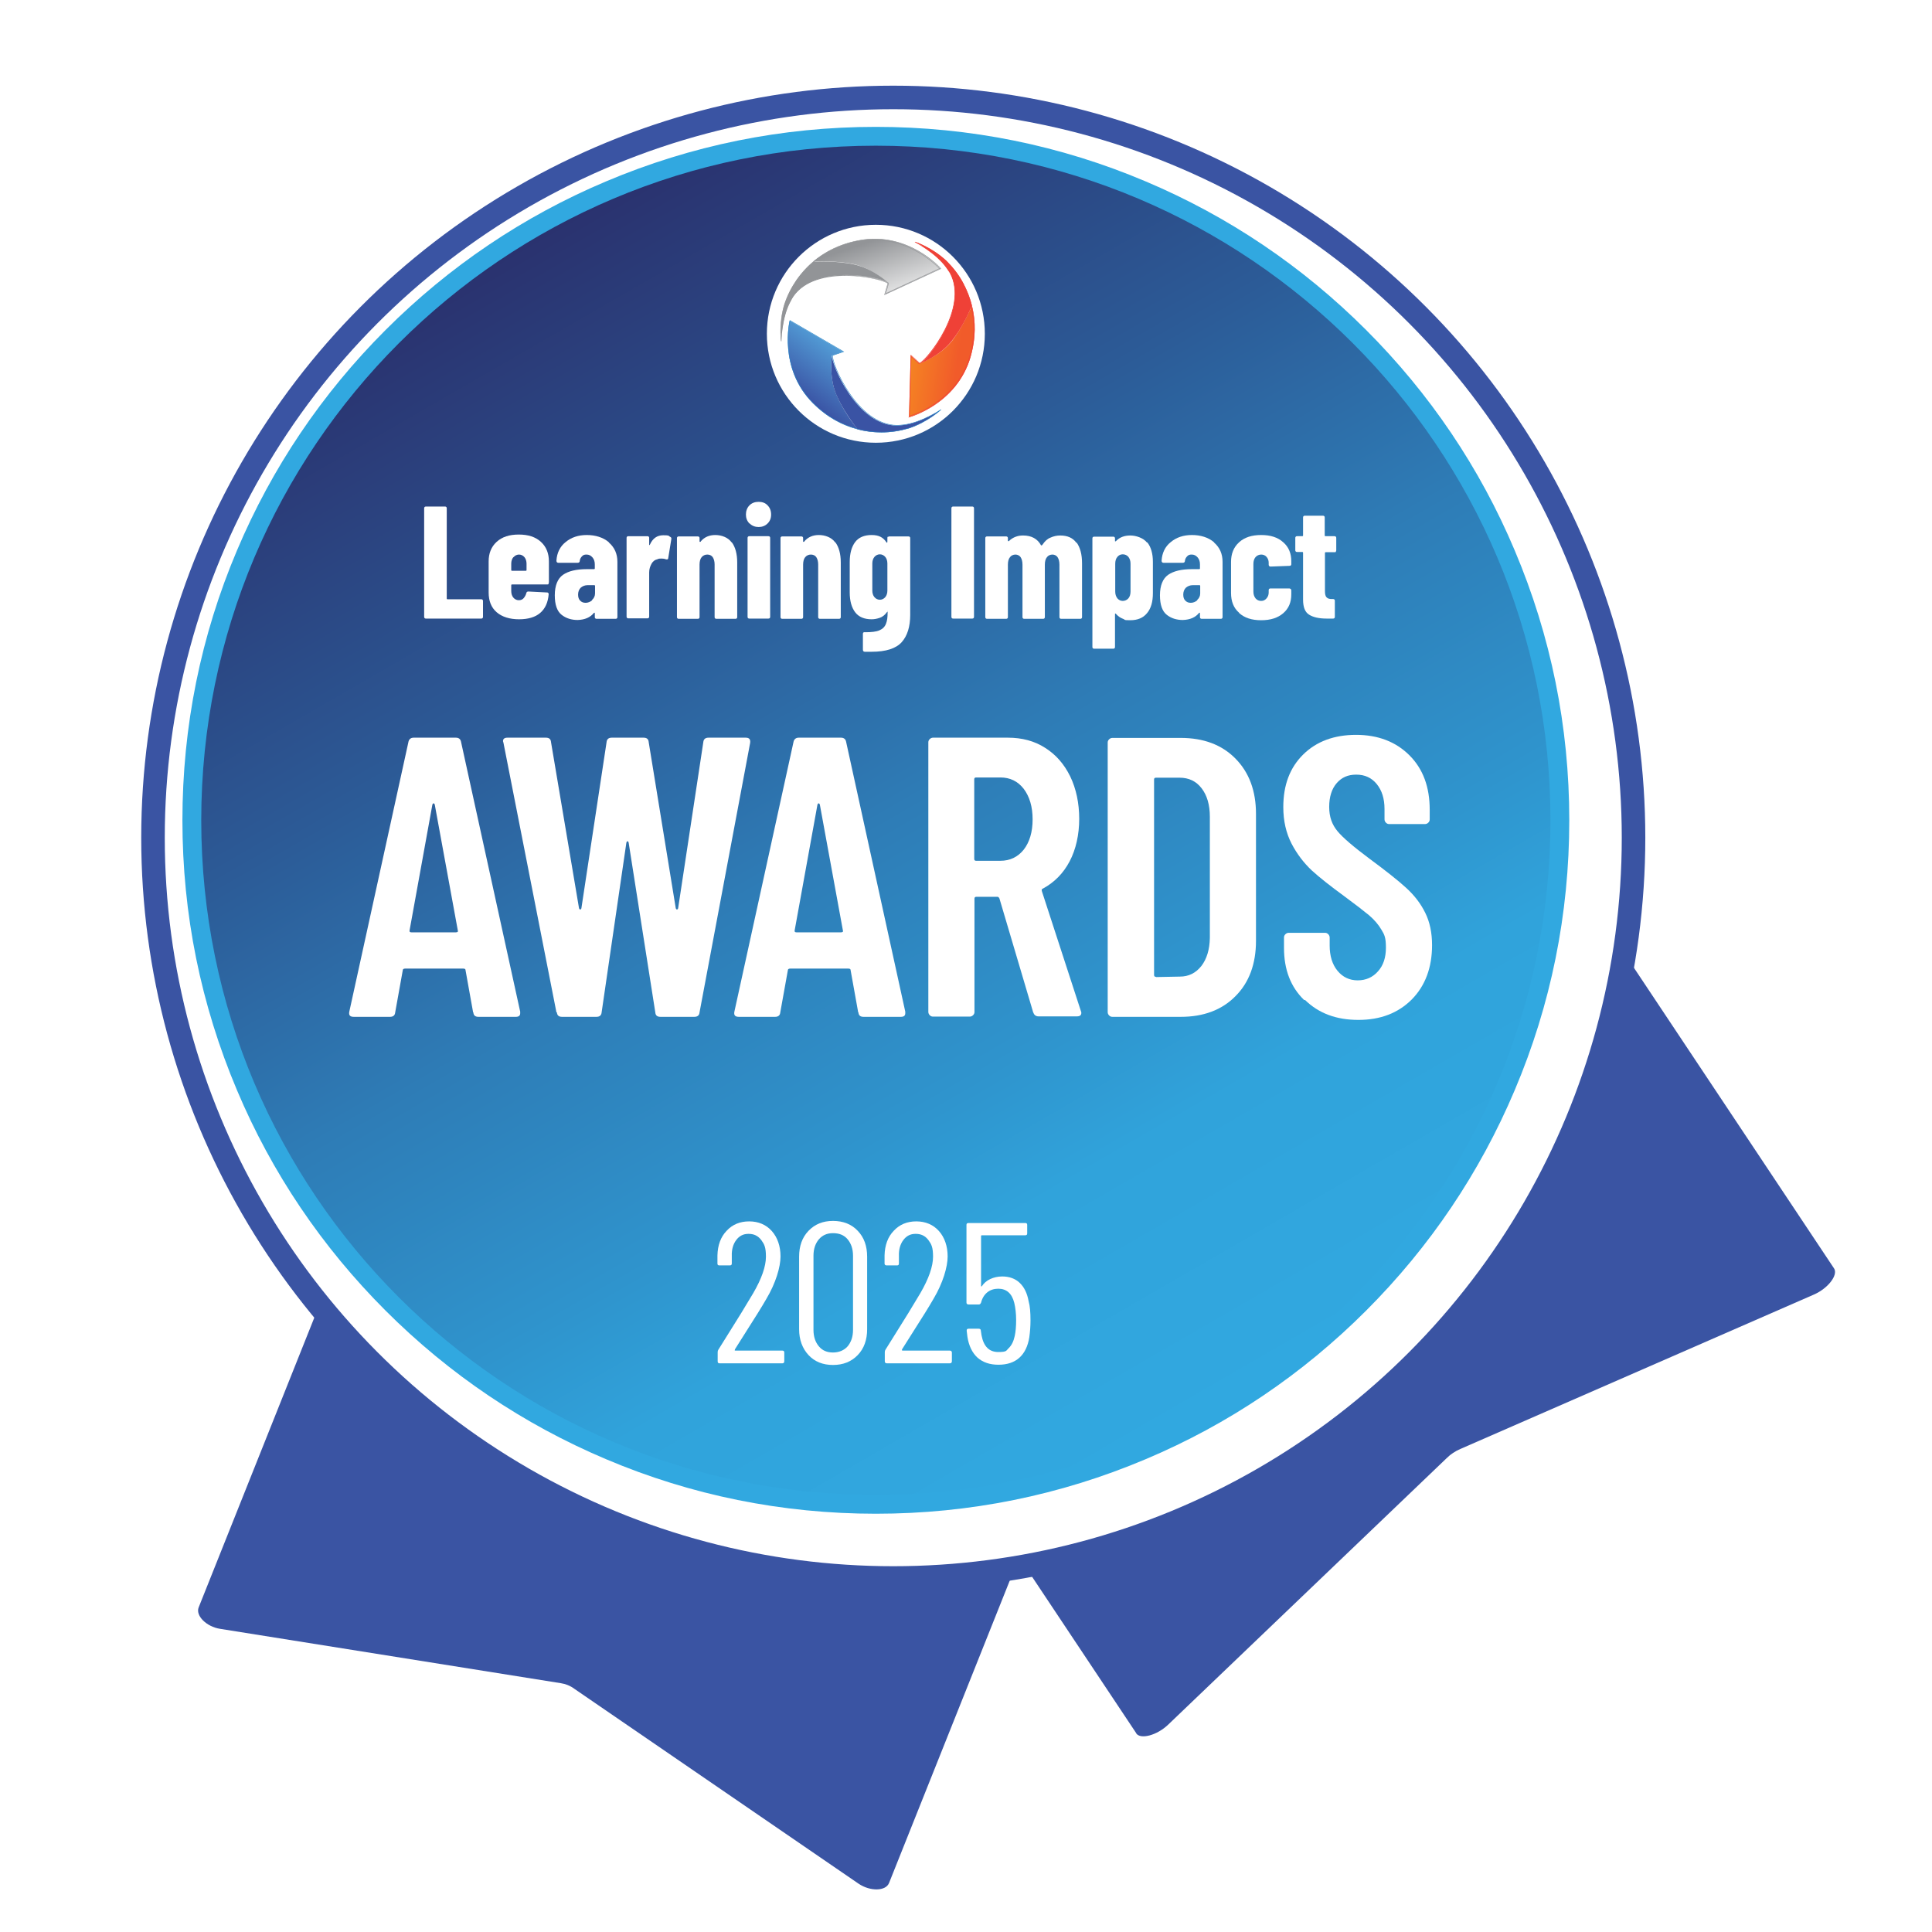 <?xml version="1.0" encoding="UTF-8"?>
<svg id="Layer_1" xmlns="http://www.w3.org/2000/svg" xmlns:xlink="http://www.w3.org/1999/xlink" version="1.1" viewBox="0 0 820.8 820.8">
  <!-- Generator: Adobe Illustrator 29.1.0, SVG Export Plug-In . SVG Version: 2.1.0 Build 142)  -->
  <defs>
    <style>
      .st0 {
        stroke: url(#linear-gradient4);
      }

      .st0, .st1, .st2, .st3 {
        stroke-miterlimit: 10;
      }

      .st0, .st2, .st3 {
        fill: none;
        stroke-width: .2px;
      }

      .st4 {
        filter: url(#drop-shadow-2);
      }

      .st5 {
        fill: url(#linear-gradient2);
      }

      .st6 {
        fill: url(#linear-gradient1);
      }

      .st7 {
        fill: url(#linear-gradient3);
      }

      .st1 {
        filter: url(#drop-shadow-1);
        stroke: #3a54a3;
        stroke-width: 10px;
      }

      .st1, .st8 {
        fill: #fff;
      }

      .st9 {
        fill: #3a53a4;
      }

      .st10 {
        fill: #ef4137;
      }

      .st2 {
        stroke: #929497;
      }

      .st11 {
        fill: url(#linear-gradient);
      }

      .st3 {
        stroke: #ef4137;
      }

      .st12 {
        fill: #929497;
      }

      .st13 {
        fill: #3a54a3;
      }

      .st14 {
        fill: #31a8e0;
      }
    </style>
    <filter id="drop-shadow-1" x="47.6" y="24.1" width="648.9" height="648.9" filterUnits="userSpaceOnUse">
      <feOffset dx="7.4" dy="7.4"/>
      <feGaussianBlur result="blur" stdDeviation="5.2"/>
      <feFlood flood-color="#919495" flood-opacity=".8"/>
      <feComposite in2="blur" operator="in"/>
      <feComposite in="SourceGraphic"/>
    </filter>
    <linearGradient id="linear-gradient" x1="517.5" y1="600.3" x2="226.7" y2="96.7" gradientUnits="userSpaceOnUse">
      <stop offset="0" stop-color="#31a8e0"/>
      <stop offset=".2" stop-color="#30a3db"/>
      <stop offset=".3" stop-color="#2f94cd"/>
      <stop offset=".5" stop-color="#2e7cb6"/>
      <stop offset=".7" stop-color="#2c5b97"/>
      <stop offset="1" stop-color="#2a316e"/>
      <stop offset="1" stop-color="#2a2866"/>
    </linearGradient>
    <filter id="drop-shadow-2" x="143.7" y="307.5" width="459.9" height="121.3" filterUnits="userSpaceOnUse">
      <feOffset dx="4.6" dy="4.6"/>
      <feGaussianBlur result="blur1" stdDeviation="2.5"/>
      <feFlood flood-color="#919495" flood-opacity=".8"/>
      <feComposite in2="blur1" operator="in"/>
      <feComposite in="SourceGraphic"/>
    </filter>
    <linearGradient id="linear-gradient1" x1="371.8" y1="329.9" x2="354.9" y2="307.4" gradientTransform="translate(-12.8 477.2) scale(1 -1)" gradientUnits="userSpaceOnUse">
      <stop offset="0" stop-color="#55a4db"/>
      <stop offset="1" stop-color="#3a53a4"/>
    </linearGradient>
    <linearGradient id="linear-gradient2" x1="-2141.9" y1="5202.1" x2="-2158.8" y2="5179.6" gradientTransform="translate(-5109.6 -1082.7) rotate(124.8) scale(1 -1)" gradientUnits="userSpaceOnUse">
      <stop offset="0" stop-color="#f2f2f2"/>
      <stop offset="1" stop-color="#929497"/>
    </linearGradient>
    <linearGradient id="linear-gradient3" x1="-5151.7" y1="640.2" x2="-5168.8" y2="618" gradientTransform="translate(-1523.3 -4689.4) rotate(-118.6) scale(1 -1)" gradientUnits="userSpaceOnUse">
      <stop offset="0" stop-color="#f69320"/>
      <stop offset="1" stop-color="#f15b2a"/>
    </linearGradient>
    <linearGradient id="linear-gradient4" x1="346.4" y1="4137.4" x2="412.9" y2="4141" gradientTransform="translate(-12.6 -3978.6)" gradientUnits="userSpaceOnUse">
      <stop offset="0" stop-color="#2584c6"/>
      <stop offset="1" stop-color="#2584c6"/>
    </linearGradient>
  </defs>
  <path class="st13" d="M482.7,736.3L188.1,293.9c-1.5-2.2,1-6.5,5.6-9.5L473.8,98c4.6-3,9.5-3.7,10.9-1.5l294.5,442.4c1.8,2.8-2.6,8.5-8.6,11.1l-150.2,65.6c-2.1.9-4.1,2.2-5.7,3.8l-118.4,113.3c-4.8,4.6-11.8,6.4-13.6,3.7Z"/>
  <path class="st13" d="M377.7,800l221.3-554.4c1.1-2.8-1.7-6.5-6.2-8.3l-276.9-110.6c-4.5-1.8-9.1-1-10.2,1.7L84.4,682.9c-1.4,3.5,3.3,8.2,9.1,9.1l144.8,23.1c2,.3,4,1.1,5.6,2.3l120.9,82.9c4.9,3.3,11.5,3.2,12.9-.3Z"/>
  <circle class="st1" cx="372.1" cy="348.5" r="314.5"/>
  <g>
    <path class="st11" d="M372.1,639.1c-77.6,0-150.6-30.2-205.5-85.1-54.9-54.9-85.1-127.9-85.1-205.5s30.2-150.6,85.1-205.5c54.9-54.9,127.9-85.1,205.5-85.1s150.6,30.2,205.5,85.1c54.9,54.9,85.1,127.9,85.1,205.5s-30.2,150.6-85.1,205.5c-54.9,54.9-127.9,85.1-205.5,85.1Z"/>
    <path class="st14" d="M372.1,61.9c158.3,0,286.6,128.3,286.6,286.6s-128.3,286.6-286.6,286.6S85.5,506.8,85.5,348.5,213.8,61.9,372.1,61.9M372.1,53.9c-39.8,0-78.3,7.8-114.7,23.2-35.1,14.8-66.6,36.1-93.6,63.1-27.1,27.1-48.3,58.6-63.1,93.6-15.4,36.3-23.2,74.9-23.2,114.7s7.8,78.3,23.2,114.7c14.8,35.1,36.1,66.6,63.1,93.6,27.1,27.1,58.6,48.3,93.6,63.1,36.3,15.4,74.9,23.2,114.7,23.2s78.3-7.8,114.7-23.2c35.1-14.8,66.6-36.1,93.6-63.1,27.1-27.1,48.3-58.6,63.1-93.6,15.4-36.3,23.2-74.9,23.2-114.7s-7.8-78.3-23.2-114.7c-14.8-35.1-36.1-66.6-63.1-93.6-27.1-27.1-58.6-48.3-93.6-63.1-36.3-15.4-74.9-23.2-114.7-23.2h0Z"/>
  </g>
  <g>
    <path class="st8" d="M312.1,573.7c0,0,.1.1.3.1h20c.6,0,.8.3.8.9v3.6c0,.6-.3.9-.8.9h-26.7c-.6,0-.8-.3-.8-.9v-3.8c0-.5.1-.8.3-1.1,1.8-2.8,2.7-4.4,3-4.8,5-7.9,8.9-14.3,11.8-19.2,3.6-6.2,5.4-11.4,5.4-15.5s-.7-5.3-2-7.1c-1.4-1.8-3.1-2.6-5.4-2.6s-3.9.9-5.2,2.6c-1.3,1.7-2,4-1.9,6.8v3.2c0,.6-.3.8-.9.8h-4.4c-.6,0-.8-.3-.8-.8v-3.4c.1-4.4,1.4-7.9,3.9-10.5,2.5-2.7,5.7-4,9.6-4s7.2,1.4,9.6,4.1c2.4,2.7,3.7,6.4,3.7,10.8s-2,11.3-6,18c-2,3.5-4.9,8.1-8.6,13.9l-4.8,7.6c0,.1,0,.2,0,.3Z"/>
    <path class="st8" d="M343.5,575.7c-2.6-2.8-4-6.5-4-11v-30.8c0-4.5,1.3-8.2,4-11s6.1-4.2,10.4-4.2,7.9,1.4,10.5,4.2c2.7,2.8,4,6.5,4,11v30.8c0,4.5-1.3,8.2-4,11-2.7,2.8-6.2,4.2-10.5,4.2s-7.8-1.4-10.4-4.2ZM360.1,572c1.5-1.8,2.3-4.1,2.3-7v-31.5c0-2.9-.8-5.2-2.3-7-1.5-1.8-3.6-2.6-6.2-2.6s-4.5.9-6,2.6c-1.5,1.8-2.3,4.1-2.3,7v31.5c0,2.9.8,5.2,2.3,7,1.5,1.8,3.5,2.6,6,2.6s4.7-.9,6.2-2.6Z"/>
    <path class="st8" d="M383.2,573.7c0,0,.1.1.3.1h20c.6,0,.9.3.9.9v3.6c0,.6-.3.9-.9.9h-26.7c-.6,0-.9-.3-.9-.9v-3.8c0-.5.1-.8.3-1.1,1.8-2.8,2.7-4.4,3-4.8,5-7.9,8.9-14.3,11.8-19.2,3.6-6.2,5.4-11.4,5.4-15.5s-.7-5.3-2-7.1c-1.4-1.8-3.1-2.6-5.4-2.6s-3.9.9-5.2,2.6c-1.3,1.7-2,4-1.9,6.8v3.2c0,.6-.3.8-.8.8h-4.4c-.6,0-.9-.3-.9-.8v-3.4c.1-4.4,1.4-7.9,3.9-10.5,2.5-2.7,5.7-4,9.6-4s7.2,1.4,9.6,4.1c2.4,2.7,3.7,6.4,3.7,10.8s-2,11.3-6,18c-2,3.5-4.9,8.1-8.6,13.9l-4.8,7.6c0,.1,0,.2,0,.3Z"/>
    <path class="st8" d="M437.8,561c0,2.5-.2,4.9-.5,7.1-.6,3.8-2,6.7-4.2,8.7-2.2,2-5.2,3-8.9,3s-6.6-1-8.9-3c-2.2-2-3.7-5-4.3-8.9l-.3-2.5v-.2c0-.5.3-.7.8-.7h4.3c.6,0,.9.3.9.8l.3,2c.9,4.8,3.3,7.1,7.1,7.1s3.3-.6,4.5-1.7c1.2-1.2,2-2.8,2.5-5.1.4-1.8.6-4.1.6-6.8s-.3-5.3-.8-7.3c-1-4-3.3-6-6.8-6s-6.3,2-7.3,5.9c-.2.5-.5.8-.9.8h-4.4c-.6,0-.9-.3-.9-.8v-33c0-.6.3-.8.9-.8h24.1c.6,0,.8.3.8.8v3.6c0,.6-.3.8-.8.8h-18.5c-.2,0-.3.1-.3.3v21.1c0,.1,0,.2,0,.3,0,0,.2,0,.3,0,.9-1.4,2.1-2.4,3.6-3.1,1.5-.7,3.2-1.1,5.1-1.1,3,0,5.5.9,7.4,2.7,1.9,1.8,3.2,4.4,3.8,7.8.6,2.1.8,4.8.8,8.2Z"/>
  </g>
  <g>
    <path class="st8" d="M180.4,262.6c-.2-.2-.2-.4-.2-.6v-46c0-.2,0-.4.2-.6.2-.2.4-.2.6-.2h8c.2,0,.4,0,.6.2.2.2.2.4.2.6v38.3c0,.2.1.3.3.3h14.3c.2,0,.4,0,.6.2.2.2.2.4.2.6v6.6c0,.2,0,.4-.2.6s-.4.2-.6.2h-23.4c-.2,0-.4,0-.6-.2Z"/>
    <path class="st8" d="M233.1,248.1c-.2.2-.4.2-.6.2h-15c-.2,0-.3.1-.3.3v2.5c0,1.1.3,2.1.9,2.8s1.4,1.1,2.3,1.1,1.6-.3,2.1-.9c.5-.6.9-1.3,1.1-2.1.1-.5.4-.7.9-.7l7.8.4c.2,0,.4,0,.6.2.2.2.2.4.2.6-.3,3.5-1.5,6.1-3.6,7.9-2.1,1.8-5.1,2.7-9,2.7s-7.2-1-9.5-3c-2.3-2-3.4-4.8-3.4-8.4v-13.2c0-3.4,1.1-6.2,3.4-8.3,2.3-2.1,5.4-3.1,9.4-3.1s7.1,1,9.4,3.1c2.3,2.1,3.4,4.9,3.4,8.3v8.8c0,.2,0,.4-.2.6ZM218.1,236.7c-.6.7-.9,1.7-.9,2.8v2.7c0,.2.1.3.3.3h5.9c.2,0,.3-.1.3-.3v-2.7c0-1.1-.3-2.1-.9-2.8-.6-.7-1.4-1.1-2.3-1.1s-1.7.4-2.3,1.1Z"/>
    <path class="st8" d="M258.7,230.5c2.4,2.1,3.6,4.8,3.6,8.2v23.4c0,.2,0,.4-.2.6s-.4.2-.6.2h-8c-.2,0-.4,0-.6-.2-.2-.2-.2-.4-.2-.6v-1.5c0-.1,0-.2-.1-.3,0,0-.2,0-.3.1-1.5,1.9-3.8,2.9-6.9,3-2.6,0-4.9-.7-6.8-2.2-1.9-1.5-2.9-4.2-2.9-8.3s1.2-7.1,3.5-8.7c2.3-1.6,5.7-2.4,10.1-2.4h3.1c.2,0,.3-.1.3-.3v-1.7c0-1.2-.3-2.2-1-3-.7-.8-1.5-1.2-2.5-1.2s-1.4.2-1.9.7c-.5.5-.9,1.1-1,2,0,.5-.3.8-.9.8h-8.2c-.5,0-.8-.3-.8-.9.2-3.3,1.5-6,3.9-7.9,2.4-2,5.4-3,9-3s7,1,9.4,3.1ZM251.5,254.9c.8-.7,1.3-1.6,1.3-2.8v-3.2c0-.2-.1-.3-.3-.3h-2.8c-1.2,0-2.2.4-3,1.1-.7.7-1.1,1.7-1.1,2.9s.3,2,.9,2.6c.6.6,1.3.9,2.3.9s2-.4,2.8-1.1Z"/>
    <path class="st8" d="M284.8,228.1c.4.2.5.6.4,1l-1.3,8c0,.5-.4.7-1,.5-.5-.2-1.1-.3-1.8-.3s-1.3,0-1.8.3c-1,.2-1.9.8-2.5,1.9-.6,1.1-1,2.3-1,3.7v18.7c0,.2,0,.4-.2.6-.2.2-.4.2-.6.2h-8c-.2,0-.4,0-.6-.2-.2-.2-.2-.4-.2-.6v-33.3c0-.2,0-.4.2-.6.2-.2.4-.2.6-.2h8c.2,0,.4,0,.6.2.2.2.2.4.2.6v2.7c0,.2,0,.3.1.3,0,0,.1,0,.2-.2,1.2-2.7,3.1-4,5.7-4s2.2.2,2.9.7Z"/>
    <path class="st8" d="M310.9,230.4c1.5,2,2.3,4.9,2.3,8.6v23.1c0,.2,0,.4-.2.6-.2.2-.4.2-.6.2h-8c-.2,0-.4,0-.6-.2-.2-.2-.2-.4-.2-.6v-22.3c0-1.3-.3-2.3-.8-3.1-.5-.7-1.3-1.1-2.3-1.1s-1.8.4-2.4,1.1c-.6.7-.9,1.8-.9,3.2v22.2c0,.2,0,.4-.2.6-.2.2-.4.2-.6.2h-8c-.2,0-.4,0-.6-.2-.2-.2-.2-.4-.2-.6v-33.4c0-.2,0-.4.2-.6.2-.2.4-.2.6-.2h8c.2,0,.4,0,.6.2.2.2.2.4.2.6v1.3c0,.1,0,.2.2.2s.3,0,.4-.3c1.5-1.7,3.5-2.6,6.1-2.6s5.4,1,6.9,3.1Z"/>
    <path class="st8" d="M318.4,222.4c-1-1-1.5-2.3-1.5-3.8s.5-2.9,1.5-3.9c1-1,2.3-1.5,3.9-1.5s2.9.5,3.8,1.5c1,1,1.5,2.3,1.5,3.9s-.5,2.8-1.5,3.8c-1,1-2.3,1.5-3.8,1.5s-2.8-.5-3.8-1.5ZM317.8,262.6c-.2-.2-.2-.4-.2-.6v-33.4c0-.2,0-.4.2-.6.2-.2.4-.2.6-.2h8c.2,0,.4,0,.6.2.2.2.2.4.2.6v33.4c0,.2,0,.4-.2.6-.2.2-.4.2-.6.2h-8c-.2,0-.4,0-.6-.2Z"/>
    <path class="st8" d="M354.9,230.4c1.5,2,2.3,4.9,2.3,8.6v23.1c0,.2,0,.4-.2.6-.2.2-.4.2-.6.2h-8c-.2,0-.4,0-.6-.2-.2-.2-.2-.4-.2-.6v-22.3c0-1.3-.3-2.3-.8-3.1-.5-.7-1.3-1.1-2.3-1.1s-1.8.4-2.4,1.1c-.6.7-.9,1.8-.9,3.2v22.2c0,.2,0,.4-.2.6-.2.2-.4.2-.6.2h-8c-.2,0-.4,0-.6-.2-.2-.2-.2-.4-.2-.6v-33.4c0-.2,0-.4.2-.6.2-.2.4-.2.6-.2h8c.2,0,.4,0,.6.2.2.2.2.4.2.6v1.3c0,.1,0,.2.2.2s.3,0,.4-.3c1.5-1.7,3.5-2.6,6.1-2.6s5.4,1,6.9,3.1Z"/>
    <path class="st8" d="M377.3,228.1c.2-.2.4-.2.6-.2h8c.2,0,.4,0,.6.2.2.2.2.4.2.6v32.5c0,5-1.2,8.9-3.6,11.6s-6.7,4.1-12.8,4.1-2.2,0-2.9,0c-.5,0-.8-.3-.8-.9v-6.7c0-.6.3-.8.9-.7,2.7,0,4.7-.2,6.1-.8,1.4-.6,2.3-1.5,2.8-2.8.5-1.2.7-2.8.7-4.8s0-.2-.1-.2-.2,0-.3.2c-.8,1.1-1.8,1.9-3,2.3s-2.3.6-3.4.6c-3.1,0-5.5-1-7-3-1.5-2-2.3-4.8-2.3-8.4v-12.9c0-3.7.8-6.5,2.3-8.5s3.9-3,7-3,4.9,1,6.3,3.1c0,.1.2.2.3.1,0,0,.1-.1.1-.3v-1.6c0-.2,0-.4.2-.6ZM376.1,253.7c.6-.7.9-1.7.9-2.8v-11.5c0-1.1-.3-2.1-.9-2.8-.6-.7-1.4-1.1-2.3-1.1s-1.7.4-2.3,1.1c-.6.7-.9,1.7-.9,2.8v11.5c0,1.1.3,2.1.9,2.8.6.7,1.4,1.1,2.3,1.1s1.7-.4,2.3-1.1Z"/>
    <path class="st8" d="M404.4,262.6c-.2-.2-.2-.4-.2-.6v-46c0-.2,0-.4.2-.6.2-.2.4-.2.6-.2h8c.2,0,.4,0,.6.2.2.2.2.4.2.6v46c0,.2,0,.4-.2.6-.2.2-.4.2-.6.2h-8c-.2,0-.4,0-.6-.2Z"/>
    <path class="st8" d="M457.4,230.5c1.5,2.1,2.3,5,2.3,8.8v22.8c0,.2,0,.4-.2.6-.2.2-.4.2-.6.2h-8c-.2,0-.4,0-.6-.2-.2-.2-.2-.4-.2-.6v-22.2c0-1.4-.3-2.4-.8-3.2-.5-.7-1.3-1.1-2.2-1.1s-1.8.4-2.3,1.1c-.6.7-.9,1.8-.9,3.2v22.2c0,.2,0,.4-.2.6-.2.2-.4.2-.6.2h-7.9c-.2,0-.4,0-.6-.2-.2-.2-.2-.4-.2-.6v-22.2c0-1.4-.3-2.4-.8-3.2-.5-.7-1.3-1.1-2.2-1.1s-1.8.4-2.3,1.1c-.6.7-.9,1.8-.9,3.2v22.2c0,.2,0,.4-.2.6-.2.2-.4.2-.6.2h-8c-.2,0-.4,0-.6-.2-.2-.2-.2-.4-.2-.6v-33.4c0-.2,0-.4.2-.6.2-.2.4-.2.6-.2h8c.2,0,.4,0,.6.2.2.2.2.4.2.6v.9c0,.1,0,.2.1.3,0,0,.2,0,.3,0,.9-.9,1.9-1.5,3-1.9,1.1-.4,2.1-.5,3.1-.5,3.5,0,6.1,1.4,7.6,4.2h.1c.1,0,.3,0,.5-.3,1-1.5,2.1-2.5,3.4-3,1.3-.6,2.7-.9,4.1-.9,3.1,0,5.4,1,6.9,3.1Z"/>
    <path class="st8" d="M487.4,230.4c1.6,2,2.4,4.8,2.4,8.3v13.3c0,3.7-.8,6.5-2.5,8.5-1.6,2-4,3-7.1,3s-2-.2-3.1-.6c-1.1-.4-2.1-1.1-3-2.1,0-.1-.2-.2-.3-.1s-.1.1-.1.3v13.8c0,.2,0,.4-.2.6-.2.2-.4.2-.6.2h-8c-.2,0-.4,0-.6-.2-.2-.2-.2-.4-.2-.6v-46c0-.2,0-.4.2-.6.2-.2.4-.2.6-.2h8c.2,0,.4,0,.6.2.2.2.2.4.2.6v1.1c0,0,0,.1.1.1.2,0,.4-.1.5-.3,1.5-1.5,3.5-2.2,5.9-2.2s5.5,1,7.1,3ZM479.4,236.6c-.6-.7-1.4-1.1-2.4-1.1s-1.7.4-2.3,1.1c-.6.7-.9,1.7-.9,2.9v11.8c0,1.2.3,2.1.9,2.9.6.7,1.4,1.1,2.3,1.1s1.8-.4,2.4-1.1c.6-.7.9-1.7.9-2.9v-11.8c0-1.2-.3-2.1-.9-2.9Z"/>
    <path class="st8" d="M515.8,230.5c2.4,2.1,3.6,4.8,3.6,8.2v23.4c0,.2,0,.4-.2.6-.2.2-.4.2-.6.2h-8c-.2,0-.4,0-.6-.2-.2-.2-.2-.4-.2-.6v-1.5c0-.1,0-.2-.1-.3,0,0-.2,0-.3.1-1.5,1.9-3.8,2.9-6.9,3-2.6,0-4.9-.7-6.8-2.2-1.9-1.5-2.9-4.2-2.9-8.3s1.2-7.1,3.5-8.7c2.3-1.6,5.7-2.4,10.1-2.4h3.1c.2,0,.3-.1.3-.3v-1.7c0-1.2-.3-2.2-1-3-.7-.8-1.5-1.2-2.5-1.2s-1.4.2-1.9.7c-.5.5-.9,1.1-1,2,0,.5-.3.8-.9.8h-8.2c-.5,0-.8-.3-.8-.9.2-3.3,1.5-6,3.9-7.9,2.4-2,5.4-3,9-3s7,1,9.4,3.1ZM508.6,254.9c.8-.7,1.3-1.6,1.3-2.8v-3.2c0-.2-.1-.3-.3-.3h-2.8c-1.2,0-2.2.4-3,1.1-.7.7-1.1,1.7-1.1,2.9s.3,2,.9,2.6c.6.6,1.3.9,2.3.9s2-.4,2.8-1.1Z"/>
    <path class="st8" d="M526.4,260.3c-2.3-2-3.4-4.8-3.4-8.4v-13.2c0-3.4,1.1-6.2,3.4-8.3,2.3-2.1,5.4-3.1,9.4-3.1s7.1,1,9.4,3.1c2.3,2,3.4,4.7,3.4,8v1.2c0,.2,0,.4-.2.6-.2.2-.4.2-.6.2l-8,.3c-.5,0-.8-.3-.8-.8v-.8c0-1-.3-1.8-.9-2.5-.6-.7-1.4-1-2.3-1s-1.8.4-2.4,1.1c-.6.7-.9,1.7-.9,2.9v11.7c0,1.2.3,2.1.9,2.9.6.7,1.4,1.1,2.4,1.1s1.7-.4,2.3-1.1c.6-.7.9-1.5.9-2.5v-.9c0-.2,0-.4.2-.6.2-.2.4-.2.6-.2h8c.2,0,.4.1.6.3.2.2.2.4.2.6v1.6c0,3.4-1.1,6-3.4,8-2.3,2-5.4,3-9.4,3s-7.1-1-9.4-3.1Z"/>
    <path class="st8" d="M567.6,234.4c-.2.2-.4.2-.6.2h-3.8c-.2,0-.3.1-.3.3v16.2c0,1.3.2,2.2.7,2.7.5.5,1.2.7,2.2.7h.5c.2,0,.4,0,.6.2.2.2.2.4.2.6v6.7c0,.2,0,.4-.2.6-.2.2-.4.2-.6.2h-2.7c-3.3,0-5.8-.6-7.5-1.7-1.7-1.1-2.5-3.2-2.5-6.4v-19.9c0-.2-.1-.3-.3-.3h-2.2c-.2,0-.4,0-.6-.2-.2-.2-.2-.4-.2-.6v-5.1c0-.2,0-.4.2-.6.2-.2.4-.2.6-.2h2.2c.2,0,.3-.1.3-.3v-7.6c0-.2,0-.4.2-.6.2-.2.4-.2.6-.2h7.6c.2,0,.4,0,.6.2.2.2.2.4.2.6v7.6c0,.2.1.3.3.3h3.8c.2,0,.4,0,.6.2.2.2.2.4.2.6v5.1c0,.2,0,.4-.2.6Z"/>
  </g>
  <g class="st4">
    <path class="st8" d="M196.4,425.5l-3.2-17.8c0-.6-.3-.8-1-.8h-24.7c-.7,0-1,.3-1,.8l-3.2,17.8c-.1,1.2-.8,1.9-2.2,1.9h-15.4c-1.6,0-2.2-.7-1.9-2.2l25.1-114.5c.2-1.2,1-1.9,2.2-1.9h18c1.2,0,2,.6,2.2,1.9l25.1,114.5v.7c0,1-.6,1.5-1.9,1.5h-15.8c-1.4,0-2.1-.6-2.2-1.9ZM170.3,391.5h18.8c.7,0,1-.3.8-.8l-9.8-53.5c-.1-.3-.3-.5-.5-.5s-.4.2-.5.5l-9.7,53.5c-.1.6.2.8.8.8Z"/>
    <path class="st8" d="M231.8,425.5l-22.5-114.5-.2-.7c0-1,.6-1.5,1.9-1.5h16.3c1.4,0,2.1.6,2.2,1.9l11.9,70.6c.1.3.3.5.5.5s.4-.2.5-.5l10.7-70.6c.1-1.2.8-1.9,2.2-1.9h13.5c1.4,0,2.1.6,2.2,1.9l11.5,70.6c.1.3.3.5.5.5s.4-.2.5-.5l10.7-70.6c.1-1.2.8-1.9,2.2-1.9h15.8c1.5,0,2.1.7,1.9,2.2l-21.5,114.5c-.1,1.2-.8,1.9-2.2,1.9h-14.4c-1.4,0-2.1-.6-2.2-1.9l-11.3-72c-.1-.5-.3-.7-.5-.7s-.4.2-.5.7l-10.5,72c-.1,1.2-.8,1.9-2.2,1.9h-14.6c-1.4,0-2.1-.6-2.2-1.9Z"/>
    <path class="st8" d="M360,425.5l-3.2-17.8c0-.6-.3-.8-1-.8h-24.7c-.7,0-1,.3-1,.8l-3.2,17.8c-.1,1.2-.8,1.9-2.2,1.9h-15.4c-1.6,0-2.2-.7-1.9-2.2l25.1-114.5c.2-1.2,1-1.9,2.2-1.9h18c1.2,0,2,.6,2.2,1.9l25.1,114.5v.7c0,1-.6,1.5-1.9,1.5h-15.8c-1.4,0-2.1-.6-2.2-1.9ZM333.9,391.5h18.8c.7,0,1-.3.8-.8l-9.8-53.5c-.1-.3-.3-.5-.5-.5s-.4.2-.5.5l-9.7,53.5c-.1.6.2.8.8.8Z"/>
    <path class="st8" d="M434.4,425.7l-14.4-48.6c-.2-.4-.5-.7-.8-.7h-9c-.6,0-.8.3-.8.8v48.1c0,.6-.2,1-.6,1.4s-.9.6-1.4.6h-15.6c-.6,0-1-.2-1.4-.6-.4-.4-.6-.9-.6-1.4v-114.5c0-.6.2-1,.6-1.4.4-.4.9-.6,1.4-.6h31.8c6,0,11.3,1.4,15.8,4.3,4.6,2.9,8.1,6.9,10.7,12.2,2.5,5.2,3.8,11.3,3.8,18s-1.4,13-4.1,18.1c-2.7,5.1-6.5,8.9-11.3,11.5-.5.1-.6.5-.5,1l16.6,51c.1.2.2.5.2.8,0,1-.6,1.5-1.9,1.5h-16.3c-1.1,0-1.9-.6-2.2-1.7ZM409.3,326.6v33.7c0,.6.3.8.8.8h10.3c4.1,0,7.4-1.6,9.9-4.7,2.5-3.2,3.8-7.5,3.8-12.9s-1.3-9.7-3.8-13c-2.5-3.2-5.8-4.8-9.9-4.8h-10.3c-.6,0-.8.3-.8.8Z"/>
    <path class="st8" d="M466.6,426.8c-.4-.4-.6-.9-.6-1.4v-114.5c0-.6.2-1,.6-1.4.4-.4.9-.6,1.4-.6h29c9.7,0,17.5,2.9,23.3,8.8,5.8,5.9,8.7,13.7,8.7,23.5v53.9c0,9.8-2.9,17.7-8.7,23.5-5.8,5.9-13.6,8.8-23.3,8.8h-29c-.6,0-1-.2-1.4-.6ZM486.5,410.5l10.2-.2c3.7,0,6.7-1.5,9.1-4.5,2.3-3,3.5-7,3.6-11.9v-51.5c0-5.1-1.2-9.1-3.5-12.1-2.3-3-5.4-4.5-9.4-4.5h-10c-.6,0-.8.3-.8.8v83c0,.6.3.8.8.8Z"/>
    <path class="st8" d="M549.5,420.3c-5.8-5.6-8.6-13-8.6-22.2v-4.4c0-.6.2-1,.6-1.4.4-.4.9-.6,1.4-.6h15.4c.6,0,1,.2,1.4.6.4.4.6.9.6,1.4v3.4c0,4.4,1.1,8,3.3,10.7,2.2,2.7,5.1,4.1,8.6,4.1s6.4-1.3,8.6-3.8c2.3-2.5,3.4-5.9,3.4-10.1s-.6-5.5-1.9-7.6c-1.2-2.1-3-4.2-5.2-6.1-2.3-1.9-5.9-4.7-10.8-8.3-5.6-4.1-10.2-7.7-13.6-10.8-3.4-3.2-6.3-7-8.6-11.4-2.3-4.5-3.5-9.6-3.5-15.5,0-9.4,2.8-16.8,8.5-22.4,5.6-5.5,13.1-8.3,22.4-8.3s16.9,2.9,22.7,8.7c5.8,5.8,8.6,13.5,8.6,23.1v4.1c0,.6-.2,1-.6,1.4-.4.4-.9.6-1.4.6h-15.2c-.6,0-1-.2-1.4-.6-.4-.4-.6-.9-.6-1.4v-4.4c0-4.4-1.1-7.9-3.3-10.6-2.2-2.7-5.1-4-8.7-4s-6.2,1.2-8.3,3.6c-2.1,2.4-3.2,5.8-3.2,10.1s1.2,7.5,3.5,10.3c2.3,2.8,6.9,6.7,13.6,11.7,6.9,5.1,12.1,9.2,15.6,12.4,3.5,3.2,6.2,6.7,8.1,10.6,1.9,3.8,2.9,8.4,2.9,13.7,0,9.6-2.9,17.3-8.6,23.1-5.8,5.8-13.3,8.7-22.7,8.7s-16.9-2.8-22.7-8.5Z"/>
  </g>
  <circle class="st8" cx="372.1" cy="141.8" r="46.3"/>
  <g>
    <path class="st6" d="M353.5,151l4.7-1.6-22.7-13.2s-5,20.2,9.9,35.1c6.1,6.1,12.7,9.4,18.9,11-1.4-1.7-6.2-8-9-14.7-3.3-7.8-1.8-16.7-1.8-16.7Z"/>
    <path class="st5" d="M377.3,120.3l-1.4,4.8,23.8-11s-13.7-15.7-34.4-12c-8.5,1.5-15,5-19.9,9.1,2.2-.1,10.1-.5,17.2,1,8.2,1.8,14.7,8.1,14.7,8.1Z"/>
    <path class="st12" d="M335.8,128.1c.4-.8.8-1.6,1.3-2.3,9.7-13.9,37.5-8.1,40.2-5.7,0,0-6.4-6.1-14.7-7.8-7.1-1.5-15-1.2-17.2-1-2.6,2.2-4.9,4.8-6.9,7.6-2.2,3.2-4,6.7-5.2,10.4-2.5,8-1.4,15.7-1.4,15.7,0,0,.1-9.9,3.8-16.8Z"/>
    <path class="st2" d="M399.3,114l-23,10.7,1.2-4.3h0c0-.1-.1-.2-.1-.2-1.8-1.5-13.2-4.4-23.8-3-3.5.4-6.7,1.3-9.4,2.6-3.1,1.5-5.5,3.5-7.3,6-.5.7-1,1.5-1.4,2.3-2.3,4.4-3.2,9.9-3.6,13.5,0-3,.2-7.5,1.6-12.2,1.2-3.7,2.9-7.1,5.1-10.3,4.4-6.2,12.5-14.1,26.6-16.6,4.6-.8,9.4-.7,14,.3,3.8.9,7.4,2.3,10.8,4.3,3.4,1.9,6.5,4.3,9.2,7.1M399.7,114.1s-13.7-15.7-34.4-12c-13.4,2.4-21.8,9.7-26.8,16.8-2.2,3.2-4,6.7-5.2,10.4-2.5,8-1.4,15.7-1.4,15.7,0,0,.1-9.9,3.8-16.8.4-.8.8-1.6,1.3-2.3,9.7-13.9,37.5-7.8,40.2-5.5l-1.4,4.8,23.8-11Z"/>
    <path class="st7" d="M390.6,154.4l-3.7-3.4-.7,26.2s20.1-5.3,26.1-25.4c2.4-8.3,2.2-15.6.6-21.9-.9,2-4.1,9.3-8.5,15-5.3,6.6-13.8,9.5-13.8,9.5Z"/>
    <path class="st10" d="M402.1,113.7c.5.7,1,1.5,1.5,2.2,8.1,14.9-9.5,37.1-12.7,38.5,0,0,8.3-3,13.5-9.6,4.5-5.6,7.7-12.9,8.5-15-.8-3.3-2.1-6.5-3.7-9.6-1.8-3.4-4.2-6.5-7-9.3-6.1-5.8-13.5-8.2-13.5-8.2,0,0,8.8,4.5,13.4,10.9Z"/>
    <path class="st3" d="M386.4,176.9l.7-25.4,3.3,3h.1c0,0,.1,0,.1,0,2.1-.9,9.8-9.8,13.3-20,1.2-3.4,1.8-6.6,1.9-9.6,0-3.4-.7-6.5-2.1-9.2-.4-.8-.9-1.5-1.5-2.2-2.9-4-7.5-7.3-10.5-9.2,2.7,1.3,6.7,3.5,10.2,6.9,2.8,2.7,5.1,5.8,6.9,9.2,3.6,6.7,7.1,17.5,3.1,31.2-1.3,4.5-3.5,8.7-6.5,12.4-2.5,3-5.4,5.6-8.6,7.7-3.2,2.2-6.8,3.9-10.5,5.1M386.2,177.2s20.1-5.3,26-25.5c3.8-13.1,1-23.9-3.1-31.4-1.8-3.4-4.2-6.5-7-9.3-6.1-5.8-13.4-8.2-13.4-8.2,0,0,8.8,4.5,13.4,10.9.5.7,1,1.5,1.5,2.2,8.1,14.9-9.7,37-12.9,38.4l-3.7-3.4-.7,26.2Z"/>
    <path class="st9" d="M383.6,180.6c-.9.1-1.8.2-2.6.2-17,0-27.9-26.2-27.5-29.7,0,0-1.5,8.8,1.8,16.6,2.8,6.6,7.7,12.9,9,14.7,3.3.9,6.8,1.3,10.2,1.3,3.9,0,7.7-.6,11.5-1.7,8-2.6,13.7-7.9,13.7-7.9,0,0-8.2,5.5-16,6.5Z"/>
    <path class="st0" d="M335.6,136.2s-5,20.2,9.9,35.1c9.6,9.6,20.5,12.3,29.1,12.3,3.9,0,7.7-.6,11.5-1.7,8-2.6,13.7-7.9,13.7-7.9,0,0-8.2,5.6-16,6.5-.9.1-1.8.2-2.6.2-17,0-27.9-26.2-27.5-29.7l4.7-1.6-22.7-13.2Z"/>
  </g>
</svg>